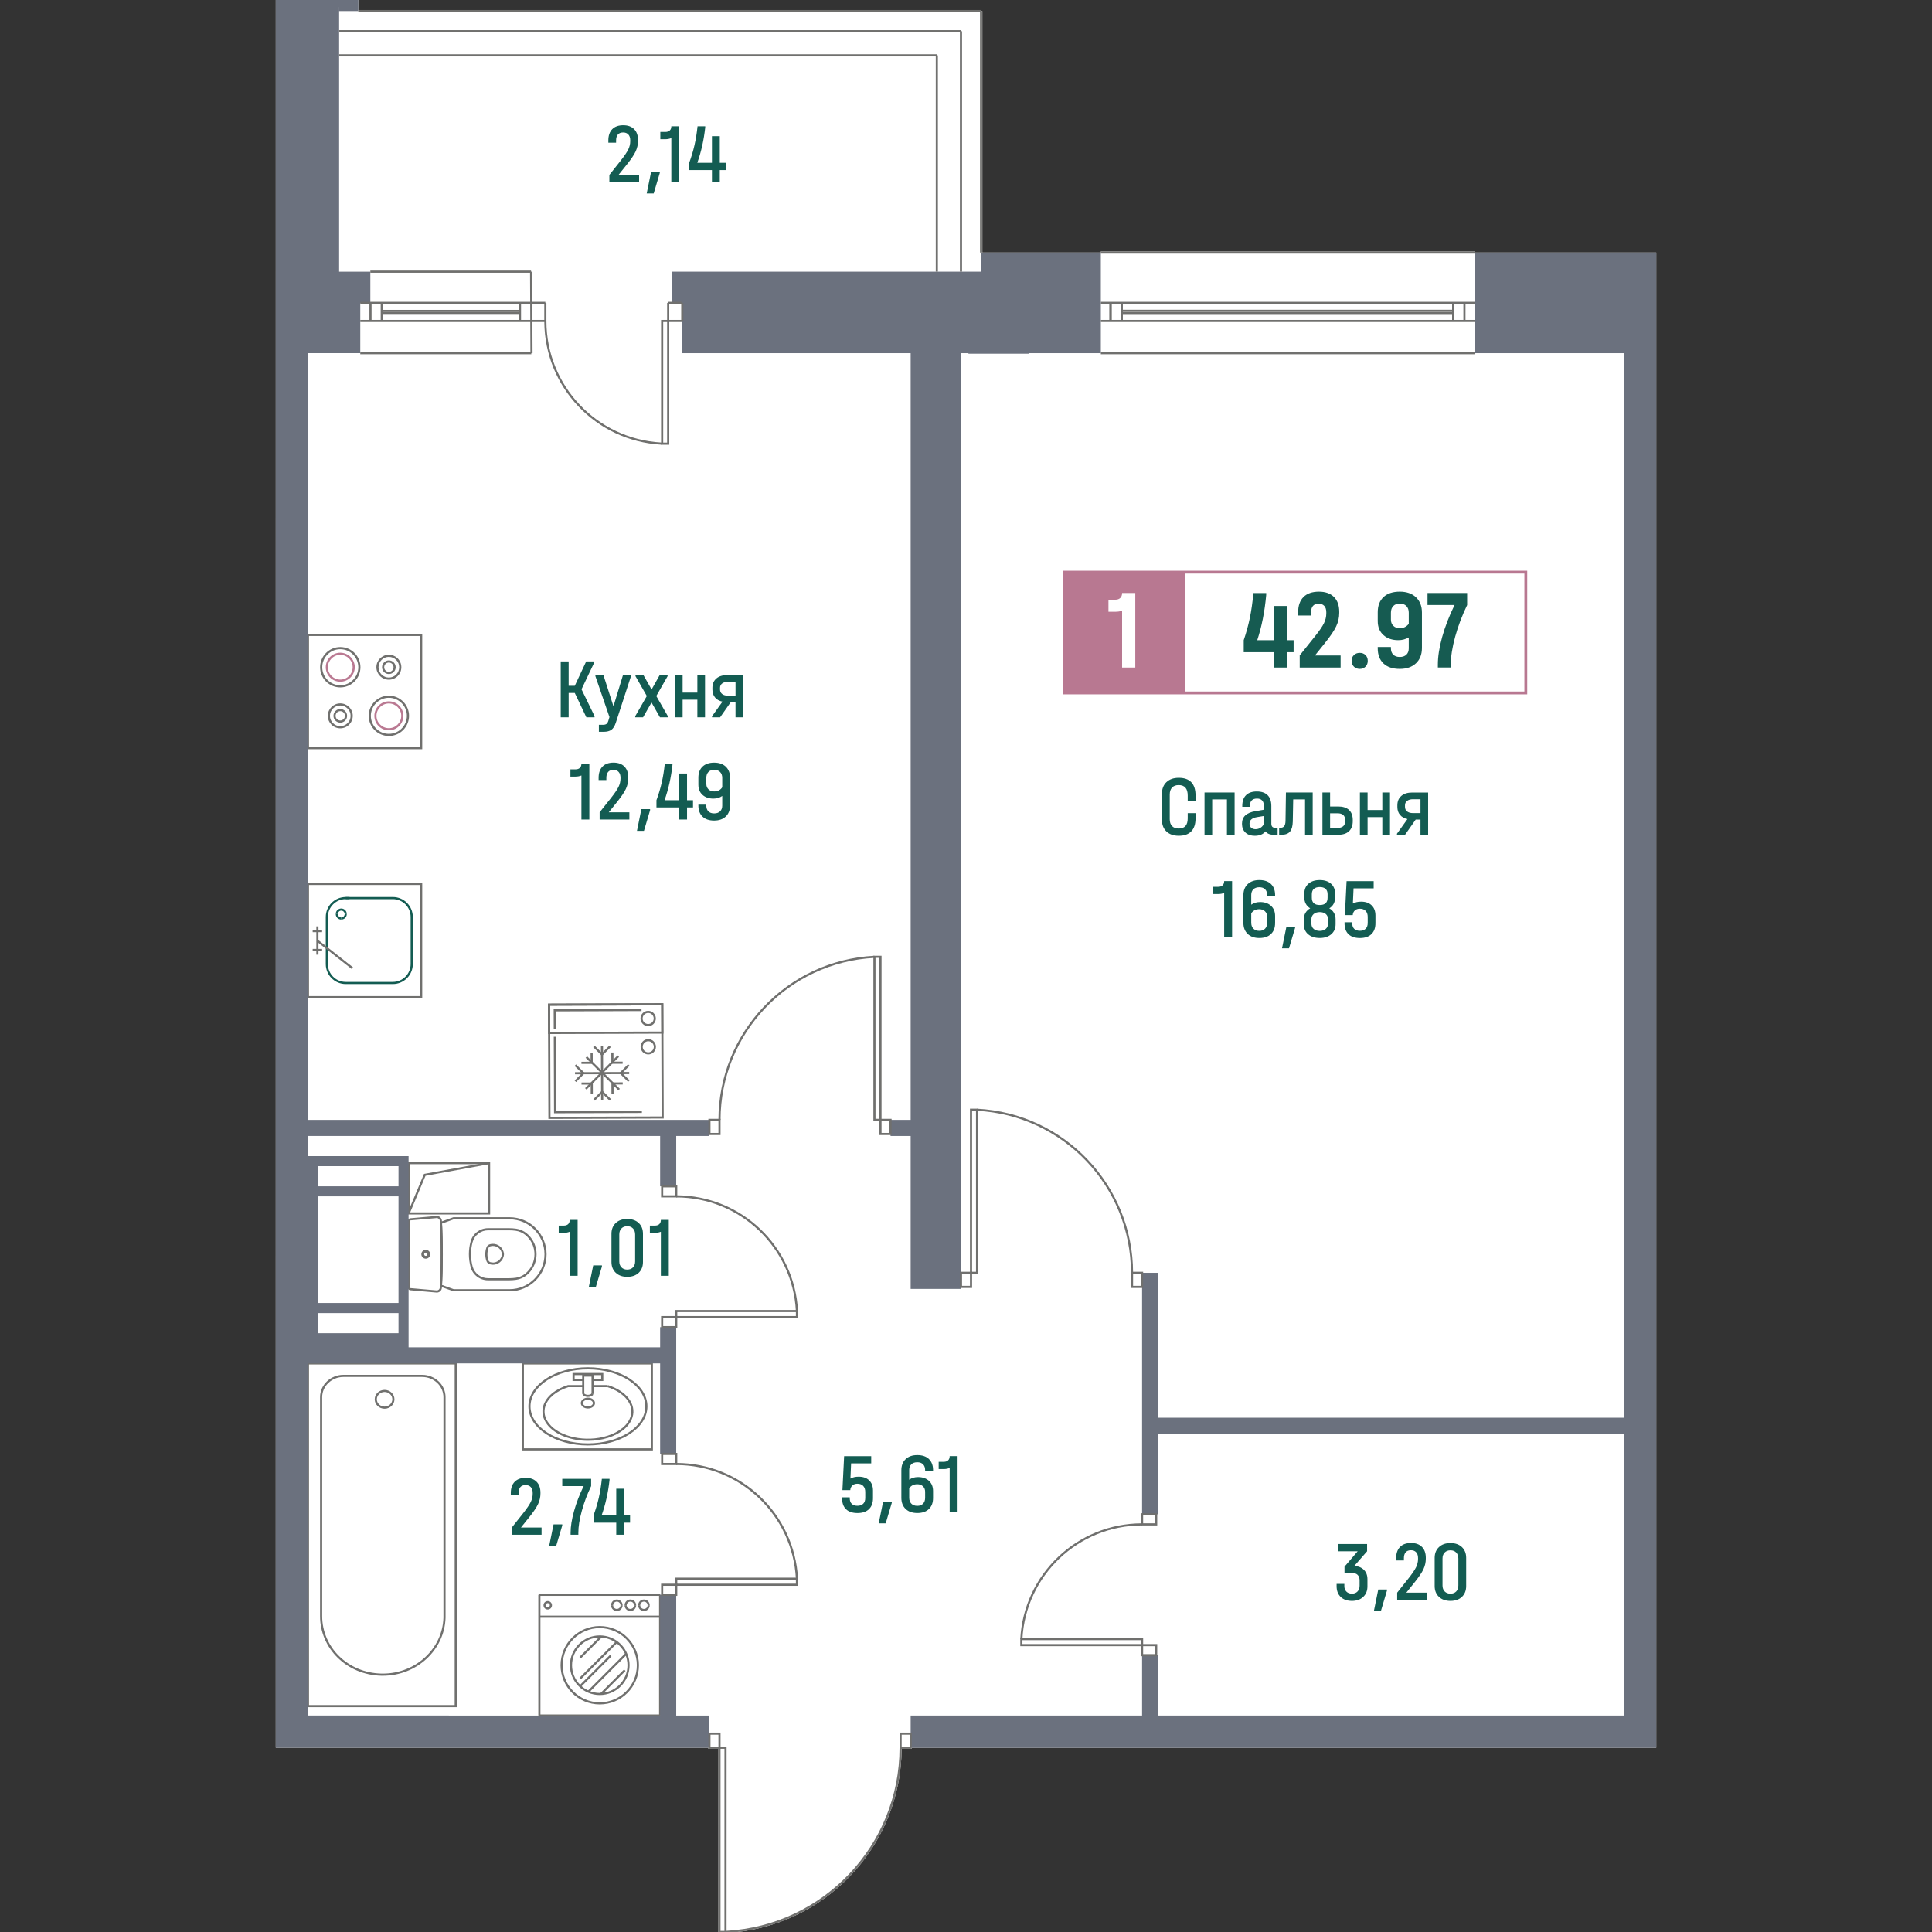 <?xml version="1.0" encoding="utf-8"?>
<!-- Generator: Adobe Illustrator 27.0.0, SVG Export Plug-In . SVG Version: 6.00 Build 0)  -->
<svg version="1.1" id="_x5F_Плашки" xmlns="http://www.w3.org/2000/svg" xmlns:xlink="http://www.w3.org/1999/xlink" x="0px"
	 y="0px" width="1000px" height="1000px" viewBox="0 0 1000 1000" style="enable-background:new 0 0 1000 1000;"
	 xml:space="preserve">
<rect x="0" y="0" width="1000" height="1000" fill="#333333" stroke="none"/>
<style type="text/css">
	.st0{fill:#FFFFFF;}
	.st1{fill:#70706E;}
	.st2{fill:#BA7992;}
	.st3{fill:#135C52;}
	.st4{fill:#6B717E;}
	.st5{fill:#B87891;}
	.st6{fill:#165B51;}
</style>
<g>
	<path class="st0" d="M857.26,130.73v773.89H471.91v0.56h-5.22c-0.33,50.71-39.99,92.44-90.62,95.33v0.04h-4.22l0.01-95.37h-5.21
		v-0.56H142.74l0.01-764V0h32.78v0.01h9.91v5.18h322.37v0.55h0.66v124.99h61.32v-0.55h193.73v0.55H857.26z"/>
	<g id="LWPOLYLINE_00000133490186231597543890000007050152958479794584_">
		<path class="st1" d="M253.7,628.61h-42.76v-27.14h42.76V628.61z M212.03,627.51h40.56v-24.94h-40.56V627.51z"/>
	</g>
	<g id="LWPOLYLINE_00000149361214574797162120000004146437512951412101_">
		<polygon class="st1" points="211.99,628.27 210.97,627.84 219.46,607.61 219.76,607.56 253.05,601.48 253.24,602.56 
			220.25,608.59 		"/>
	</g>
	<g id="SPLINE_00000165920846130579683440000004507313629324661948_">
		<path class="st1" d="M255.16,654.62c-0.56,0-1.13-0.08-1.68-0.25c-0.8-0.25-1.45-0.87-1.72-1.67c-0.77-2.26-0.77-4.74,0-7
			c0.27-0.8,0.91-1.42,1.72-1.66c0.43-0.13,0.88-0.21,1.33-0.24c3.15-0.18,5.87,2.22,6.06,5.37c-0.03,0.51-0.11,0.96-0.24,1.4
			c-0.45,1.46-1.44,2.66-2.79,3.38C257,654.39,256.08,654.62,255.16,654.62z M255.15,644.89c-0.09,0-0.19,0-0.28,0.01
			c-0.36,0.02-0.72,0.09-1.07,0.19v0c-0.47,0.14-0.84,0.5-0.99,0.96c-0.69,2.03-0.69,4.26,0,6.29c0.16,0.46,0.53,0.82,1,0.96
			c1.18,0.36,2.43,0.24,3.52-0.34c1.09-0.58,1.89-1.55,2.25-2.73c0.11-0.35,0.17-0.71,0.19-1.07
			C259.62,646.78,257.58,644.89,255.15,644.89z"/>
	</g>
	<g id="SPLINE_00000155849399133623805680000012351899855389891490_">
		<path class="st1" d="M263.55,662.69h-10.96c-4.23,0-7.94-2.85-9.03-6.94c-1.15-4.29-1.15-8.82,0-13.1
			c1.09-4.08,4.8-6.94,9.03-6.94h10.96c1.21,0,2.44,0.09,3.63,0.26c1.99,0.29,3.87,1.11,5.42,2.39c0.72,0.59,1.38,1.25,1.97,1.97
			c4.89,5.98,4,14.82-1.97,19.71c-1.56,1.27-3.43,2.1-5.42,2.39l0,0C265.99,662.6,264.76,662.69,263.55,662.69z M252.59,636.82
			c-3.73,0-7,2.52-7.97,6.12c-1.1,4.1-1.1,8.43,0,12.53c0.96,3.6,4.24,6.12,7.97,6.12h10.96c1.16,0,2.33-0.08,3.48-0.25l0,0
			c1.79-0.26,3.48-1,4.88-2.15c5.5-4.5,6.32-12.65,1.82-18.15c-0.54-0.66-1.15-1.27-1.82-1.82c-1.4-1.15-3.09-1.89-4.88-2.15
			c-1.15-0.17-2.32-0.25-3.48-0.25H252.59z"/>
	</g>
	<g id="SPLINE_00000010302132673305248310000003208804268796153733_">
		<path class="st1" d="M263.74,668.38l-29.16-0.03c-2.18-0.76-4.38-1.56-6.54-2.37l-0.38-0.14l0.41-11.77l0.03-8.81l-0.13-5.44
			l-0.3-7.24l0.38-0.15c2.17-0.82,4.37-1.61,6.54-2.37l0.18-0.03h28.97c10.57,0,19.18,8.6,19.18,19.18
			C282.92,659.78,274.31,668.38,263.74,668.38z M234.86,667.28h28.88c9.97,0,18.08-8.11,18.08-18.08c0-9.97-8.11-18.07-18.08-18.07
			h-28.88c-2.01,0.7-4.04,1.44-6.05,2.19l0.12,2.66l0.27,9.27l-0.11,12.53l-0.11,3.25l-0.18,4.06
			C230.81,665.83,232.85,666.57,234.86,667.28z"/>
	</g>
	<g id="SPLINE_00000094601931634332236250000007565993264870070436_">
		<path class="st1" d="M220.38,651.15c-1.07,0-1.95-0.87-1.95-1.95s0.87-1.95,1.95-1.95s1.95,0.87,1.95,1.95
			S221.46,651.15,220.38,651.15z M220.38,648.35c-0.47,0-0.85,0.38-0.85,0.85s0.38,0.85,0.85,0.85c0.47,0,0.85-0.38,0.85-0.85
			S220.85,648.35,220.38,648.35z"/>
	</g>
	<g id="SPLINE_00000125585448572239387620000013194118142343040389_">
		<path class="st1" d="M220.38,651.49c-1.26,0-2.29-1.03-2.29-2.29s1.03-2.29,2.29-2.29c1.26,0,2.29,1.03,2.29,2.29
			S221.65,651.49,220.38,651.49z M220.38,648.01c-0.66,0-1.19,0.53-1.19,1.19s0.54,1.19,1.19,1.19s1.19-0.53,1.19-1.19
			S221.04,648.01,220.38,648.01z"/>
	</g>
	<g id="SPLINE_00000077324804862339219080000013974088334674242689_">
		<path class="st1" d="M226.11,669.03c-0.08,0-0.15,0-0.23-0.01l-13.5-1.18c-0.83-0.07-1.45-0.75-1.45-1.58v-34.11
			c0-0.83,0.62-1.51,1.45-1.58l13.59-1.19c1.45-0.06,2.68,1.03,2.76,2.47c0.64,11.51,0.64,23.19,0,34.7
			c-0.07,0.78-0.4,1.41-0.93,1.86C227.32,668.81,226.73,669.03,226.11,669.03z M225.93,629.93l0.05,0.55l-13.5,1.18
			c-0.25,0.02-0.44,0.23-0.44,0.48v34.11c0,0.25,0.19,0.46,0.44,0.48l13.5,1.18c0.41,0.04,0.8-0.09,1.11-0.35
			c0.31-0.26,0.5-0.63,0.54-1.03c0.64-11.52,0.64-23.16,0-34.63c-0.05-0.84-0.77-1.47-1.6-1.43L225.93,629.93z"/>
	</g>
	<g id="POLYLINE_00000033352256680631594720000014380691728160550297_">
		<path class="st1" d="M337.94,750.74h-67.86v-45.61h67.86V750.74z M271.18,749.64h65.66v-43.4h-65.66V749.64z"/>
	</g>
	<g id="SPLINE_00000155116336070594983080000009700355601549463719_">
		<path class="st1" d="M304.3,723.06c-1.11,0-2.19-0.42-2.84-1.17l0.84-0.72c0.67,0.78,2.16,1.02,3.27,0.52
			c0.3-0.13,0.55-0.31,0.73-0.52l0.84,0.72c-0.28,0.33-0.67,0.62-1.12,0.82C305.48,722.95,304.88,723.06,304.3,723.06z"/>
	</g>
	<g id="SPLINE_00000013176040295440020730000000900817755376192157_">
		<path class="st1" d="M304.3,729.05c-2.03,0-3.68-1.26-3.68-2.81s1.65-2.81,3.68-2.81c2.03,0,3.68,1.26,3.68,2.81
			S306.32,729.05,304.3,729.05z M304.3,724.53c-1.4,0-2.58,0.78-2.58,1.71s1.18,1.71,2.58,1.71c1.4,0,2.58-0.78,2.58-1.71
			S305.69,724.53,304.3,724.53z"/>
	</g>
	<g id="SPLINE_00000098195561687897045050000001248772645925232563_">
		<path class="st1" d="M304.3,748.18c-16.99,0-30.81-9.08-30.81-20.25c0-11.16,13.82-20.25,30.81-20.25s30.81,9.08,30.81,20.25
			C335.11,739.1,321.29,748.18,304.3,748.18z M304.3,708.79c-16.38,0-29.71,8.59-29.71,19.15c0,10.56,13.33,19.14,29.71,19.14
			s29.71-8.59,29.71-19.14C334.01,717.38,320.68,708.79,304.3,708.79z"/>
	</g>
	<g id="SPLINE_00000148643897432707106160000009061595510203917456_">
		<path class="st1" d="M304.37,745.77c-8.64,0-16.98-3.06-21.09-8.33c-2.36-3.03-3.1-6.53-2.07-9.86
			c1.45-4.67,6.07-8.56,12.68-10.65l0.17-0.03h7.82v1.1h-7.74c-6.22,1.99-10.55,5.6-11.88,9.9c-0.93,3.02-0.28,6.08,1.88,8.85
			c5.52,7.07,19.08,9.94,30.24,6.41c6.26-1.99,10.62-5.6,11.96-9.93c0.93-3.02,0.28-6.08-1.88-8.85c-2.15-2.75-5.73-5.03-10.08-6.41
			l0.33-1.05c4.56,1.45,8.33,3.85,10.62,6.78c2.36,3.03,3.1,6.53,2.07,9.86c-1.45,4.67-6.07,8.56-12.68,10.65
			C311.39,745.27,307.85,745.77,304.37,745.77z"/>
	</g>
	<g id="POLYLINE_00000083084556157939645670000012058780541798991780_">
		<rect x="306.72" y="716.9" class="st1" width="7.82" height="1.1"/>
	</g>
	<g id="LWPOLYLINE_00000015346255464764812720000006310453205506547083_">
		<polygon class="st1" points="312.27,714.81 306.72,714.81 306.72,713.7 311.17,713.7 311.17,711.76 297.43,711.76 297.43,713.7 
			301.88,713.7 301.88,714.81 296.33,714.81 296.33,710.65 312.27,710.65 		"/>
	</g>
	<g id="LWPOLYLINE_00000163785507144040680610000001426654542920585141_">
		<polygon class="st1" points="307.27,721.53 306.17,721.53 306.17,712.55 302.43,712.55 302.43,721.53 301.33,721.53 
			301.33,711.44 307.27,711.44 		"/>
	</g>
	<g id="POLYLINE_00000098906429786310257090000009061780475984614561_">
		<path class="st1" d="M218.55,387.78h-59.7v-59.7h59.7V387.78z M159.95,386.68h57.5v-57.5h-57.5V386.68z"/>
	</g>
	<g id="SPLINE_00000107562290208435696140000000298607604203471279_">
		<path class="st1" d="M176.13,355.79c-5.75,0-10.44-4.68-10.44-10.44c0-5.75,4.68-10.44,10.44-10.44s10.44,4.68,10.44,10.44
			C186.56,351.11,181.88,355.79,176.13,355.79z M176.13,336.02c-5.15,0-9.33,4.19-9.33,9.33c0,5.15,4.19,9.33,9.33,9.33
			s9.33-4.19,9.33-9.33C185.46,340.21,181.27,336.02,176.13,336.02z"/>
	</g>
	<g id="SPLINE_00000129189643441384590950000015192108194968631743_">
		<path class="st2" d="M176.13,352.86c-4.14,0-7.51-3.37-7.51-7.51c0-4.14,3.37-7.51,7.51-7.51s7.51,3.37,7.51,7.51
			C183.63,349.49,180.27,352.86,176.13,352.86z M176.13,338.95c-3.53,0-6.41,2.87-6.41,6.4c0,3.53,2.87,6.4,6.41,6.4
			s6.41-2.87,6.41-6.4C182.53,341.82,179.66,338.95,176.13,338.95z"/>
	</g>
	<g id="SPLINE_00000129164752117939418370000003337997938373875391_">
		<path class="st1" d="M201.28,380.95c-5.75,0-10.44-4.68-10.44-10.44c0-5.75,4.68-10.44,10.44-10.44s10.44,4.68,10.44,10.44
			C211.72,376.26,207.04,380.95,201.28,380.95z M201.28,361.17c-5.15,0-9.33,4.19-9.33,9.33c0,5.15,4.19,9.33,9.33,9.33
			s9.33-4.19,9.33-9.33C210.62,365.36,206.43,361.17,201.28,361.17z"/>
	</g>
	<g id="SPLINE_00000037672404093028567070000004527694056364342147_">
		<path class="st2" d="M201.28,378.02c-4.14,0-7.51-3.37-7.51-7.51s3.37-7.51,7.51-7.51s7.51,3.37,7.51,7.51
			S205.42,378.02,201.28,378.02z M201.28,364.1c-3.53,0-6.41,2.87-6.41,6.4s2.87,6.4,6.41,6.4s6.41-2.87,6.41-6.4
			S204.81,364.1,201.28,364.1z"/>
	</g>
	<g id="SPLINE_00000103262166235894501710000010476044927606743969_">
		<path class="st1" d="M201.28,351.81c-3.56,0-6.46-2.9-6.46-6.46s2.9-6.46,6.46-6.46s6.46,2.9,6.46,6.46
			S204.84,351.81,201.28,351.81z M201.28,340c-2.95,0-5.35,2.4-5.35,5.35s2.4,5.35,5.35,5.35s5.35-2.4,5.35-5.35
			S204.23,340,201.28,340z"/>
	</g>
	<g id="SPLINE_00000181087630483504451560000016443340987854224012_">
		<path class="st1" d="M201.28,348.88c-1.94,0-3.53-1.58-3.53-3.53s1.58-3.53,3.53-3.53s3.53,1.58,3.53,3.53
			S203.23,348.88,201.28,348.88z M201.28,342.93c-1.34,0-2.42,1.09-2.42,2.42s1.09,2.42,2.42,2.42s2.42-1.09,2.42-2.42
			S202.62,342.93,201.28,342.93z"/>
	</g>
	<g id="SPLINE_00000074421334643998754740000009281676279227804342_">
		<path class="st1" d="M176.13,376.97c-3.56,0-6.46-2.9-6.46-6.46s2.9-6.46,6.46-6.46s6.46,2.9,6.46,6.46
			S179.69,376.97,176.13,376.97z M176.13,365.16c-2.95,0-5.35,2.4-5.35,5.35s2.4,5.35,5.35,5.35s5.35-2.4,5.35-5.35
			S179.08,365.16,176.13,365.16z"/>
	</g>
	<g id="SPLINE_00000059296466488639965610000009653439013236620969_">
		<path class="st1" d="M176.13,374.04c-1.94,0-3.53-1.58-3.53-3.53s1.58-3.53,3.53-3.53s3.53,1.58,3.53,3.53
			S178.07,374.04,176.13,374.04z M176.13,368.08c-1.34,0-2.42,1.09-2.42,2.42s1.09,2.42,2.42,2.42c1.34,0,2.42-1.09,2.42-2.42
			S177.46,368.08,176.13,368.08z"/>
	</g>
	<g id="SPLINE_00000128487427626333126870000011018550486339234952_">
		<path class="st3" d="M176.64,475.96v-1.1c0.97,0,1.76-0.79,1.76-1.76h1.1C179.5,474.67,178.22,475.96,176.64,475.96z"/>
	</g>
	<g id="SPLINE_00000182495463582726321430000002194087661016667568_">
		<path class="st3" d="M179.5,473.1h-1.1c0-0.97-0.79-1.76-1.76-1.76c-0.97,0-1.76,0.79-1.76,1.76h-1.1c0-1.58,1.28-2.86,2.86-2.86
			S179.5,471.52,179.5,473.1z"/>
	</g>
	<g id="SPLINE_00000003092885628866698990000010910845238630425485_">
		<path class="st3" d="M176.64,475.96c-1.58,0-2.86-1.28-2.86-2.86h1.1c0,0.97,0.79,1.76,1.76,1.76V475.96z"/>
	</g>
	<g id="POLYLINE_00000175294881156232274130000010515076783371934388_">
		<rect x="178.93" y="464.29" class="st3" width="1.97" height="1.1"/>
	</g>
	<g id="SPLINE_00000110463802792826701340000015799621163981028533_">
		<path class="st3" d="M203.35,509.34h-24.41c-5.69,0-10.32-4.63-10.32-10.32v-24.41c0-5.69,4.63-10.32,10.32-10.32h24.41
			c5.69,0,10.32,4.63,10.32,10.32v24.41C213.67,504.71,209.04,509.34,203.35,509.34z M178.93,465.4c-5.08,0-9.21,4.13-9.21,9.21
			v24.41c0,5.08,4.13,9.21,9.21,9.21h24.41c5.08,0,9.21-4.13,9.21-9.21v-24.41c0-5.08-4.13-9.21-9.21-9.21H178.93z"/>
	</g>
	<g id="POLYLINE_00000073707521936066419750000006011414706200028300_">
		<rect x="163.74" y="479.49" class="st1" width="1.1" height="14.65"/>
	</g>
	<g id="POLYLINE_00000008829514316623843180000015491489869295551401_">
		<rect x="161.84" y="491.15" class="st1" width="4.88" height="1.1"/>
	</g>
	<g id="POLYLINE_00000091717794825741080860000009446360508807782273_">
		<rect x="161.84" y="481.38" class="st1" width="4.88" height="1.1"/>
	</g>
	<g id="POLYLINE_00000074421093181893338280000005023319432074841752_">
		
			<rect x="172.83" y="482.4" transform="matrix(0.618 -0.786 0.786 0.618 -322.108 324.984)" class="st1" width="1.1" height="23.15"/>
	</g>
	<g id="LWPOLYLINE_00000168832884005700589600000008388144653346587069_">
		<path class="st1" d="M158.85,516.67v-59.7h59.7v59.7L158.85,516.67z M159.95,458.07v57.49l57.49,0v-57.49H159.95z"/>
	</g>
	<g id="POLYLINE_00000052806891947866705600000000693723378038018709_">
		<path class="st1" d="M283.84,579.16l-0.21-59.7l59.7-0.21l0.21,59.7L283.84,579.16z M284.74,520.56l0.2,57.5l57.5-0.2l-0.2-57.5
			L284.74,520.56z"/>
	</g>
	<g id="POLYLINE_00000011016374529699860090000003258889706935410068_">
		<path class="st1" d="M283.69,535.21l-0.06-15.75l59.7-0.21l0.06,15.75L283.69,535.21z M284.74,520.56l0.05,13.55l57.5-0.2
			l-0.05-13.55L284.74,520.56z"/>
	</g>
	<g id="SPLINE_00000167374175406492515750000014692357121915057030_">
		<path class="st1" d="M335.49,531.12c-1.05,0-2.05-0.41-2.8-1.15c-0.75-0.75-1.17-1.74-1.17-2.8c-0.01-2.19,1.77-3.98,3.96-3.98
			c0,0,0.01,0,0.01,0c2.18,0,3.96,1.77,3.97,3.96c0,1.06-0.41,2.06-1.15,2.81s-1.74,1.17-2.8,1.17
			C335.5,531.12,335.49,531.12,335.49,531.12z M335.49,524.29c0,0-0.01,0-0.01,0c-1.58,0.01-2.86,1.3-2.86,2.88
			c0,0.77,0.3,1.48,0.85,2.02c0.54,0.54,1.26,0.83,2.02,0.83c0,0,0.01,0,0.01,0c0.77,0,1.48-0.3,2.02-0.85s0.83-1.26,0.83-2.03
			C338.35,525.57,337.06,524.29,335.49,524.29z"/>
	</g>
	<g id="POLYLINE_00000013912279126589555600000002931130464087706753_">
		<polygon class="st1" points="286.61,532.7 286.57,522.38 332.05,522.22 332.05,523.32 287.68,523.48 287.71,532.69 		"/>
	</g>
	<g id="POLYLINE_00000011008931528086122340000000539375433170156422_">
		<polygon class="st1" points="286.76,576.22 286.62,536.6 287.73,536.6 287.86,575.12 332.24,574.96 332.24,576.06 		"/>
	</g>
	<g id="SPLINE_00000134249412614180714670000018298036306557461638_">
		<path class="st1" d="M335.54,545.77c-2.18,0-3.96-1.77-3.97-3.96c-0.01-2.19,1.77-3.98,3.96-3.98c0,0,0.01,0,0.01,0
			c2.18,0,3.96,1.77,3.97,3.96c0.01,2.19-1.77,3.98-3.96,3.98C335.55,545.77,335.54,545.77,335.54,545.77z M335.54,538.94
			C335.54,538.94,335.53,538.94,335.54,538.94c-1.59,0.01-2.87,1.3-2.87,2.88c0.01,1.58,1.29,2.86,2.87,2.86c0,0,0.01,0,0.01,0
			c1.58-0.01,2.86-1.3,2.86-2.88C338.4,540.22,337.11,538.94,335.54,538.94z"/>
	</g>
	<g id="POLYLINE_00000119801112780307671410000003554919803938716055_">
		
			<rect x="311.08" y="541.43" transform="matrix(1 -3.517977e-03 3.517977e-03 1 -1.952 1.1)" class="st1" width="1.1" height="28.04"/>
	</g>
	<g id="POLYLINE_00000001656758761066206940000013783813734263241895_">
		
			<rect x="297.62" y="554.9" transform="matrix(1 -3.542936e-03 3.542936e-03 1 -1.966 1.108)" class="st1" width="28.04" height="1.1"/>
	</g>
	<g id="POLYLINE_00000068662909974621574120000017788803905089714074_">
		
			<rect x="311.08" y="543.51" transform="matrix(0.705 -0.71 0.71 0.705 -302.09 385.209)" class="st1" width="1.1" height="23.87"/>
	</g>
	<g id="POLYLINE_00000053518075652048391850000017671178181652275892_">
		
			<rect x="299.69" y="554.9" transform="matrix(0.704 -0.71 0.71 0.704 -302.129 385.351)" class="st1" width="23.88" height="1.1"/>
	</g>
	<g id="POLYLINE_00000070099305173606534930000016845733422791930796_">
		<polygon class="st1" points="311.6,546.56 307.03,542.01 307.8,541.23 311.6,545 315.36,541.21 316.15,541.98 		"/>
	</g>
	<g id="POLYLINE_00000017486421000006391340000001674614129687962808_">
		<polygon class="st1" points="307.9,569.69 307.12,568.91 311.66,564.34 316.24,568.88 315.46,569.66 311.67,565.9 		"/>
	</g>
	<g id="POLYLINE_00000022536972583810231980000014794417960002585016_">
		<polygon class="st1" points="298.2,560.05 297.42,559.28 301.19,555.48 297.39,551.72 298.17,550.93 302.74,555.48 		"/>
	</g>
	<g id="POLYLINE_00000022547929548830468440000015414937861316431509_">
		<polygon class="st1" points="325.1,559.96 320.52,555.42 325.07,550.84 325.85,551.62 322.08,555.41 325.88,559.18 		"/>
	</g>
	<g id="POLYLINE_00000053547365776159434550000000907573014344498862_">
		<polygon class="st1" points="316.43,550.62 316.41,544.77 317.51,544.76 317.53,549.51 322.28,549.49 322.28,550.6 		"/>
	</g>
	<g id="POLYLINE_00000054984676548156034850000016981248487184145810_">
		<polygon class="st1" points="300.95,550.67 300.95,549.57 305.7,549.55 305.68,544.8 306.78,544.8 306.8,550.65 		"/>
	</g>
	<g id="POLYLINE_00000138562606035008807860000015488596485945907874_">
		<polygon class="st1" points="316.49,566.09 316.46,560.24 322.31,560.22 322.32,561.33 317.57,561.34 317.59,566.09 		"/>
	</g>
	<g id="POLYLINE_00000065777907711484913090000005611284495254583732_">
		<polygon class="st1" points="305.75,566.13 305.74,561.38 300.99,561.4 300.99,560.3 306.84,560.28 306.86,566.13 		"/>
	</g>
	<g id="SPLINE_00000147930732230855609200000013539807719824370083_">
		<path class="st1" d="M198.16,867.36c-0.31,0-0.62,0-0.94-0.01c-17.7-0.48-31.56-14.05-31.56-30.88V723.18
			c0-6.39,5.46-11.58,12.16-11.58h40.64c6.71,0,12.16,5.2,12.16,11.58v114.15C230.12,854.08,215.65,867.36,198.16,867.36z
			 M177.82,712.7c-6.1,0-11.06,4.7-11.06,10.48v113.28c0,16.24,13.39,29.32,30.49,29.78c0.3,0.01,0.61,0.01,0.91,0.01
			c16.9,0,30.88-12.81,31.36-28.95V723.18c0-5.78-4.96-10.48-11.06-10.48H177.82z"/>
	</g>
	<g id="SPLINE_00000022535862218888974500000017171843586645284500_">
		<path class="st1" d="M199.06,729.16c-2.82,0-5.11-2.19-5.11-4.88s2.29-4.88,5.11-4.88s5.11,2.19,5.11,4.88
			S201.88,729.16,199.06,729.16z M199.06,720.49c-2.21,0-4.01,1.7-4.01,3.78s1.8,3.78,4.01,3.78s4.01-1.7,4.01-3.78
			S201.27,720.49,199.06,720.49z"/>
	</g>
	<g id="LWPOLYLINE_00000139264386239029057690000014592351797366948792_">
		<path class="st1" d="M236.44,883.63h-77.59V705.13h77.59V883.63z M159.95,882.52h75.39V706.23h-75.39V882.52z"/>
	</g>
	<g id="LINE_00000091736159177897734150000003473346262153284529_">
		<rect x="278.63" y="825.46" class="st1" width="1.1" height="62.5"/>
	</g>
	<g id="LINE_00000036229093892337543440000012369655797341562508_">
		<rect x="279.19" y="824.91" class="st1" width="62.49" height="1.1"/>
	</g>
	<g id="LINE_00000069375131388191778370000000127273685145492361_">
		<rect x="341.13" y="825.46" class="st1" width="1.1" height="62.5"/>
	</g>
	<g id="LINE_00000003099895495014017260000008336988052321506189_">
		<rect x="279.19" y="887.41" class="st1" width="62.49" height="1.1"/>
	</g>
	<g id="LINE_00000108270201679633144140000001546672030598768769_">
		
			<rect x="300.65" y="865.35" transform="matrix(0.707 -0.707 0.707 0.707 -520.195 475.949)" class="st1" width="27.55" height="1.1"/>
	</g>
	<g id="LINE_00000083800979413714671630000015986299225992950161_">
		
			<rect x="298.12" y="852.01" transform="matrix(0.707 -0.707 0.707 0.707 -513.254 466.011)" class="st1" width="15.56" height="1.1"/>
	</g>
	<g id="LINE_00000135690889348926711190000004564080524087794564_">
		
			<rect x="297.09" y="864.41" transform="matrix(0.707 -0.707 0.707 0.707 -521.324 471.34)" class="st1" width="22.41" height="1.1"/>
	</g>
	<g id="LINE_00000177457187361645657580000002777836875022176387_">
		
			<rect x="308.75" y="870.11" transform="matrix(0.707 -0.707 0.707 0.707 -522.685 479.448)" class="st1" width="17.3" height="1.1"/>
	</g>
	<g id="LINE_00000109019714717812404160000015533241744953262782_">
		
			<rect x="296.5" y="858.87" transform="matrix(0.707 -0.707 0.707 0.707 -516.942 470.825)" class="st1" width="26.73" height="1.1"/>
	</g>
	<g id="ELLIPSE_00000036970681303604435620000011206886397521502897_">
		<path class="st1" d="M310.43,877.35c-8.51,0-15.44-6.93-15.44-15.44s6.93-15.44,15.44-15.44s15.44,6.93,15.44,15.44
			S318.95,877.35,310.43,877.35z M310.43,847.58c-7.91,0-14.34,6.43-14.34,14.34s6.43,14.34,14.34,14.34s14.34-6.43,14.34-14.34
			S318.34,847.58,310.43,847.58z"/>
	</g>
	<g id="ELLIPSE_00000168092555342123346120000000699020136877870516_">
		<path class="st1" d="M310.43,882.21c-11.19,0-20.29-9.1-20.29-20.29s9.1-20.29,20.29-20.29s20.29,9.1,20.29,20.29
			S321.62,882.21,310.43,882.21z M310.43,842.72c-10.58,0-19.19,8.61-19.19,19.19s8.61,19.19,19.19,19.19s19.19-8.61,19.19-19.19
			S321.01,842.72,310.43,842.72z"/>
	</g>
	<g id="ELLIPSE_00000083054562625711751460000007354656017453166468_">
		<path class="st1" d="M319.27,833.88c-1.65,0-3-1.35-3-3h1.1c0,1.05,0.85,1.9,1.9,1.9s1.9-0.85,1.9-1.9h1.1
			C322.27,832.54,320.92,833.88,319.27,833.88z"/>
	</g>
	<g id="ELLIPSE_00000096043031363468635050000014300753632216522889_">
		<path class="st1" d="M322.27,830.89h-1.1c0-1.05-0.85-1.9-1.9-1.9s-1.9,0.85-1.9,1.9h-1.1c0-1.65,1.34-3,3-3
			S322.27,829.23,322.27,830.89z"/>
	</g>
	<g id="ELLIPSE_00000021109030045155179980000005160622614192299428_">
		<path class="st1" d="M326.28,833.88c-1.65,0-3-1.35-3-3h1.1c0,1.05,0.85,1.9,1.9,1.9s1.9-0.85,1.9-1.9h1.1
			C329.28,832.54,327.93,833.88,326.28,833.88z"/>
	</g>
	<g id="ELLIPSE_00000047062546326033411960000008688025298733985200_">
		<path class="st1" d="M329.28,830.89h-1.1c0-1.05-0.85-1.9-1.9-1.9s-1.9,0.85-1.9,1.9h-1.1c0-1.65,1.34-3,3-3
			C327.93,827.89,329.28,829.23,329.28,830.89z"/>
	</g>
	<g id="ELLIPSE_00000067226734508610193100000017988906780738268805_">
		<path class="st1" d="M333.29,833.88c-1.65,0-3-1.35-3-3h1.1c0,1.05,0.85,1.9,1.9,1.9s1.9-0.85,1.9-1.9h1.1
			C336.29,832.54,334.94,833.88,333.29,833.88z"/>
	</g>
	<g id="ELLIPSE_00000036223480919244474920000014709676506859148428_">
		<path class="st1" d="M336.29,830.89h-1.1c0-1.05-0.85-1.9-1.9-1.9s-1.9,0.85-1.9,1.9h-1.1c0-1.65,1.34-3,3-3
			C334.94,827.89,336.29,829.23,336.29,830.89z"/>
	</g>
	<g id="LINE_00000055699548729134474890000003751312167813541776_">
		<rect x="279.19" y="836.25" class="st1" width="62.49" height="1.1"/>
	</g>
	<g id="ELLIPSE_00000052800943537702199210000001461476124936884107_">
		<path class="st1" d="M283.51,833.08c-1.21,0-2.19-0.98-2.19-2.19s0.98-2.19,2.19-2.19s2.19,0.98,2.19,2.19
			S284.72,833.08,283.51,833.08z M283.51,829.79c-0.6,0-1.09,0.49-1.09,1.09s0.49,1.09,1.09,1.09c0.6,0,1.09-0.49,1.09-1.09
			S284.12,829.79,283.51,829.79z"/>
	</g>
	<g>
		<polygon class="st4" points="857.26,130.73 857.26,904.62 471.36,904.62 471.36,887.96 591.14,887.96 591.14,856.71 
			599.47,856.71 599.47,887.96 840.6,887.96 840.6,742.14 599.47,742.14 599.47,783.8 591.14,783.8 591.14,658.81 599.47,658.81 
			599.47,733.81 840.6,733.81 840.6,182.81 763.52,182.81 763.52,130.73 		"/>
		<path class="st4" d="M350.01,614.02v-26.04h17.19v-8.33H159.4V182.81h27.08v-26.04h5.21v-16.14h-16.16V3.64h0.02v2.1h9.89V0.01
			h-9.91V0h-32.78v140.62l0.08,0.01h-0.09v763.99H367.2v-16.66h-17.19v-62.5h-8.33v62.5H159.4V705.68h182.28v46.87h8.33v-65.62
			h-8.33v10.42h-130.2V598.4H159.4v-10.42h182.28v26.04H350.01z M164.61,603.61h41.66v10.41h-41.66V603.61z M164.61,619.23h41.66
			v55.2h-41.66V619.23z M164.61,679.64h41.66v10.42h-41.66V679.64z"/>
		<polygon class="st4" points="569.79,130.73 569.79,182.81 532.66,182.81 532.66,183.08 501.26,183.08 501.26,182.81 497.4,182.81 
			497.4,667.14 471.36,667.14 471.36,587.98 460.94,587.98 460.94,579.65 471.36,579.65 471.36,182.81 353.14,182.81 353.14,156.77 
			347.93,156.77 347.93,140.63 507.81,140.63 507.81,130.73 		"/>
	</g>
	<g id="LINE_00000119808765085638923940000011939308169672649912_">
		<rect x="507.26" y="5.74" class="st1" width="1.1" height="124.99"/>
	</g>
	<g id="LINE_00000150789213608794917630000008996046117041695423_">
		<rect x="185.44" y="5.19" class="st1" width="322.37" height="1.1"/>
	</g>
	<g id="LINE_00000056408192675900632130000004020034506500959673_">
		<rect x="496.85" y="16.16" class="st1" width="1.1" height="124.47"/>
	</g>
	<g id="LINE_00000127039458233736347100000001385263577037063582_">
		<rect x="175.55" y="15.61" class="st1" width="321.85" height="1.1"/>
	</g>
	<g id="LINE_00000139983912132416611070000001099158996290684087_">
		<rect x="175.55" y="28.1" class="st1" width="309.35" height="1.11"/>
	</g>
	<g id="LINE_00000012448433617806322700000002154442844810882216_">
		<rect x="484.35" y="28.66" class="st1" width="1.1" height="111.97"/>
	</g>
	<g id="LINE_00000121258757633621427660000005820536074418929295_">
		<rect x="569.79" y="130.18" class="st1" width="193.73" height="1.1"/>
	</g>
	<g id="LINE_00000111882319027156873910000006277171012214371765_">
		<rect x="569.79" y="165.59" class="st1" width="193.73" height="1.1"/>
	</g>
	<g id="LINE_00000158720431085447424630000003812065840422231451_">
		<rect x="574.26" y="156.77" class="st1" width="1.1" height="9.37"/>
	</g>
	<g id="LINE_00000173126388791148273670000000683797196666220462_">
		<rect x="757.44" y="156.77" class="st1" width="1.1" height="9.37"/>
	</g>
	<g id="LINE_00000119815117573543397720000005115797597384350638_">
		<rect x="569.79" y="156.22" class="st1" width="193.73" height="1.1"/>
	</g>
	<g id="LINE_00000031174095151216799810000000018253481067146167_">
		<rect x="580.64" y="161.48" class="st1" width="171.51" height="1.1"/>
	</g>
	<g id="LINE_00000173124111101290303880000009181153494364153248_">
		<rect x="751.6" y="156.77" class="st1" width="1.1" height="9.37"/>
	</g>
	<g id="LINE_00000158715074463561962300000012045003031281728434_">
		<rect x="574.26" y="156.77" class="st1" width="1.1" height="9.37"/>
	</g>
	<g id="LINE_00000136370351789066356220000003604063243276072833_">
		<rect x="580.09" y="156.76" class="st1" width="1.1" height="9.37"/>
	</g>
	<g id="LINE_00000055677333373209160830000002604867031385176980_">
		<rect x="569.79" y="182.26" class="st1" width="193.73" height="1.1"/>
	</g>
	<g id="LINE_00000166670317079438731440000004777000506278242947_">
		<rect x="580.64" y="160.33" class="st1" width="171.51" height="1.1"/>
	</g>
	<g id="LINE_00000059270351216474917900000004712198542685911173_">
		<rect x="186.48" y="165.59" class="st1" width="88.54" height="1.1"/>
	</g>
	<g id="LINE_00000062882612529404257400000007604085691505291694_">
		<rect x="197.6" y="161.43" class="st1" width="71.55" height="1.1"/>
	</g>
	<g id="LINE_00000044178743683965461180000018378400203030785960_">
		<rect x="191.22" y="156.77" class="st1" width="1.1" height="9.37"/>
	</g>
	<g id="LINE_00000013170761764913877770000001744373302010006412_">
		<rect x="268.59" y="156.77" class="st1" width="1.1" height="9.37"/>
	</g>
	<g id="LINE_00000167358642146274259960000008727650036043417479_">
		<rect x="191.69" y="140.07" class="st1" width="83.17" height="1.11"/>
	</g>
	<g id="LINE_00000112608766438215080970000012400158973743455643_">
		<rect x="186.48" y="182.26" class="st1" width="88.53" height="1.1"/>
	</g>
	<g id="LINE_00000011009518911014532300000000091210628980527539_">
		<rect x="197.05" y="156.76" class="st1" width="1.1" height="9.37"/>
	</g>
	<g id="LINE_00000012447998489053539510000004427602852433679266_">
		<polygon class="st1" points="275.65,182.81 274.55,182.81 274.55,182.26 274.47,166.7 274.47,165.59 274.43,157.32 274.42,156.22 
			274.35,141.18 274.35,140.63 274.86,140.63 275.45,140.62 275.52,156.22 275.53,157.32 275.57,165.59 275.57,166.7 		"/>
	</g>
	<g id="LINE_00000047059428267514059660000017068070127521414800_">
		<rect x="197.6" y="160.39" class="st1" width="71.55" height="1.1"/>
	</g>
	<g id="LINE_00000108276984650409195220000015754631919103668377_">
		<rect x="186.48" y="156.22" class="st1" width="88.49" height="1.1"/>
	</g>
	<g id="MTEXT_00000178177605480031699260000014762729912936755885_">
		<g>
			<path class="st3" d="M280.31,790.63v3.75h-15.39v-3.75l5.95-7.5c1.85-2.35,3.12-4.23,3.81-5.62c0.69-1.4,1.04-2.84,1.04-4.34
				v-0.44c0-1.29-0.32-2.29-0.97-3s-1.54-1.06-2.69-1.06c-1.21,0-2.12,0.35-2.73,1.06s-0.93,1.72-0.93,3.04v1.19h-4.01v-1.19
				c0-2.5,0.67-4.43,2.01-5.8c1.34-1.37,3.24-2.05,5.71-2.05c2.41,0,4.28,0.68,5.62,2.03c1.34,1.35,2.01,3.23,2.01,5.64v0.44
				c0,1.88-0.41,3.7-1.23,5.47c-0.82,1.76-2.34,4.01-4.54,6.75l-4.32,5.38H280.31z"/>
			<path class="st3" d="M291.02,789v0.57l-3.17,10.67h-3.62l2.29-11.24H291.02z"/>
			<path class="st3" d="M305.97,765.45v3.75c-2.03,4.2-3.64,8.48-4.83,12.83c-1.19,4.35-1.79,8.11-1.79,11.29v1.06h-4.01v-1.06
				c0-3.2,0.59-6.94,1.79-11.22c1.19-4.28,2.84-8.58,4.96-12.9h-11.07v-3.75H305.97z"/>
			<path class="st3" d="M326.12,788.12h-3.09v6.26h-4.06v-6.26h-11.77v-3.75c1.12-3.03,2.02-6.03,2.71-9.02
				c0.69-2.98,1.23-6.28,1.61-9.9h3.97v0.62c-0.71,6.5-2.07,12.6-4.1,18.3h7.58v-13.8h4.06v13.8h3.09V788.12z"/>
		</g>
	</g>
	<g id="MTEXT_00000178897091031563707150000000629034231473225115_">
		<g>
			<path class="st3" d="M298.98,660.35h-4.1v-22.8c-0.97,0.38-1.97,0.57-3,0.57h-2.69v-3.75h2.65c0.97,0,1.72-0.26,2.25-0.77
				c0.53-0.51,0.79-1.24,0.79-2.18h4.1V660.35z"/>
			<path class="st3" d="M311.55,654.97v0.57l-3.17,10.67h-3.62l2.29-11.24H311.55z"/>
			<path class="st3" d="M318.72,658.79c-1.48-1.4-2.23-3.26-2.23-5.58v-14.6c0-2.32,0.74-4.18,2.23-5.58
				c1.48-1.4,3.46-2.09,5.93-2.09c2.5,0,4.48,0.7,5.95,2.09c1.47,1.4,2.2,3.26,2.2,5.58v14.6c0,2.32-0.74,4.18-2.2,5.58
				c-1.47,1.4-3.46,2.09-5.95,2.09C322.18,660.88,320.2,660.18,318.72,658.79z M327.64,655.99c0.73-0.76,1.1-1.79,1.1-3.09v-13.93
				c0-1.29-0.37-2.33-1.1-3.11c-0.73-0.78-1.73-1.17-3-1.17c-1.23,0-2.23,0.38-2.98,1.15c-0.75,0.76-1.12,1.81-1.12,3.13v13.93
				c0,1.29,0.38,2.32,1.12,3.09c0.75,0.76,1.74,1.15,2.98,1.15C325.91,657.13,326.91,656.75,327.64,655.99z"/>
			<path class="st3" d="M346.16,660.35h-4.1v-22.8c-0.97,0.38-1.97,0.57-3,0.57h-2.69v-3.75h2.65c0.97,0,1.72-0.26,2.25-0.77
				c0.53-0.51,0.79-1.24,0.79-2.18h4.1V660.35z"/>
		</g>
	</g>
	<g id="MTEXT_00000116212088407565983650000014766916116787850114_">
		<g>
			<path class="st3" d="M705.96,812.55c1.22,1.22,1.83,2.83,1.83,4.83v3.75c0,2.23-0.73,4.04-2.2,5.42
				c-1.47,1.38-3.4,2.07-5.78,2.07c-2.47,0-4.42-0.68-5.84-2.03s-2.14-3.2-2.14-5.56v-1.23h4.01v1.15c0,1.21,0.36,2.16,1.08,2.87
				c0.72,0.71,1.67,1.06,2.84,1.06c1.21,0,2.17-0.38,2.89-1.12c0.72-0.75,1.08-1.76,1.08-3.02V818c0-1.23-0.35-2.19-1.04-2.87
				c-0.69-0.68-1.76-1.01-3.2-1.01h-3.57v-3.22l6.83-7.98H692.4v-3.75h15.21v3.75L701,810.5
				C703.09,810.65,704.74,811.33,705.96,812.55z"/>
			<path class="st3" d="M717.89,822.72v0.57l-3.17,10.67h-3.62l2.29-11.24H717.89z"/>
			<path class="st3" d="M738.57,824.35v3.75h-15.39v-3.75l5.95-7.5c1.85-2.35,3.12-4.23,3.81-5.62c0.69-1.4,1.04-2.84,1.04-4.34
				v-0.44c0-1.29-0.32-2.29-0.97-3s-1.54-1.06-2.69-1.06c-1.21,0-2.12,0.35-2.73,1.06s-0.93,1.72-0.93,3.04v1.19h-4.01v-1.19
				c0-2.5,0.67-4.43,2.01-5.8c1.34-1.37,3.24-2.05,5.71-2.05c2.41,0,4.28,0.68,5.62,2.03c1.34,1.35,2.01,3.23,2.01,5.64v0.44
				c0,1.88-0.41,3.7-1.23,5.47c-0.82,1.76-2.34,4.01-4.54,6.75l-4.32,5.38H738.57z"/>
			<path class="st3" d="M744.81,826.53c-1.48-1.4-2.23-3.26-2.23-5.58v-14.6c0-2.32,0.74-4.18,2.23-5.58
				c1.48-1.4,3.46-2.09,5.93-2.09c2.5,0,4.48,0.7,5.95,2.09c1.47,1.4,2.2,3.26,2.2,5.58v14.6c0,2.32-0.74,4.18-2.2,5.58
				c-1.47,1.4-3.46,2.09-5.95,2.09C748.27,828.62,746.29,827.93,744.81,826.53z M753.74,823.73c0.73-0.76,1.1-1.79,1.1-3.09v-13.93
				c0-1.29-0.37-2.33-1.1-3.11c-0.73-0.78-1.73-1.17-3-1.17c-1.23,0-2.23,0.38-2.98,1.15c-0.75,0.76-1.12,1.81-1.12,3.13v13.93
				c0,1.29,0.38,2.32,1.12,3.09c0.75,0.76,1.74,1.15,2.98,1.15C752,824.88,753,824.5,753.74,823.73z"/>
		</g>
	</g>
	<g id="MTEXT_00000151527959299421164420000001607996648714860731_">
		<g>
			<path class="st3" d="M449.88,766.23c1.32,1.28,1.98,3.04,1.98,5.27v3.97c0,2.44-0.7,4.33-2.09,5.67
				c-1.4,1.34-3.37,2.01-5.93,2.01c-2.59,0-4.56-0.66-5.93-1.98s-2.05-3.23-2.05-5.73v-0.44h3.97v0.44c0,1.29,0.35,2.28,1.04,2.95
				c0.69,0.68,1.67,1.01,2.93,1.01c1.29,0,2.29-0.35,3-1.06c0.71-0.71,1.06-1.7,1.06-3v-3.13c0-1.32-0.36-2.36-1.08-3.11
				c-0.72-0.75-1.71-1.12-2.98-1.12c-1.06,0-1.92,0.29-2.58,0.88c-0.66,0.59-1.04,1.4-1.12,2.43h-4.06l0.88-17.59h14.02v3.75h-10.41
				l-0.35,7.85c1.21-0.65,2.6-0.97,4.19-0.97C446.72,764.31,448.56,764.95,449.88,766.23z"/>
			<path class="st3" d="M461.61,777.23v0.57l-3.17,10.67h-3.62l2.29-11.24H461.61z"/>
			<path class="st3" d="M478.85,761.4v-0.44c0-1.29-0.35-2.3-1.06-3.02c-0.71-0.72-1.71-1.08-3-1.08c-1.32,0-2.35,0.36-3.09,1.08
				c-0.74,0.72-1.1,1.7-1.1,2.93v5.03c1.26-0.91,2.79-1.37,4.59-1.37c2.32,0,4.2,0.65,5.62,1.94c1.42,1.29,2.14,3.04,2.14,5.25v3.66
				c0,2.44-0.72,4.34-2.16,5.71c-1.44,1.37-3.44,2.05-6,2.05c-2.56,0-4.57-0.71-6.04-2.12c-1.47-1.41-2.21-3.32-2.21-5.73v-14.29
				c0-2.41,0.73-4.32,2.21-5.73c1.47-1.41,3.48-2.12,6.04-2.12c2.59,0,4.59,0.68,6.02,2.05c1.42,1.37,2.14,3.29,2.14,5.75v0.44
				H478.85z M472.31,768.81c-0.72,0.38-1.29,0.91-1.7,1.59v4.85c0,1.29,0.38,2.31,1.12,3.06c0.75,0.75,1.77,1.12,3.06,1.12
				c1.26,0,2.26-0.37,2.98-1.12c0.72-0.75,1.08-1.77,1.08-3.06v-3.09c0-1.18-0.37-2.12-1.12-2.84c-0.75-0.72-1.74-1.08-2.98-1.08
				C473.84,768.24,473.03,768.43,472.31,768.81z"/>
			<path class="st3" d="M495.65,782.61h-4.1v-22.8c-0.97,0.38-1.97,0.57-3,0.57h-2.69v-3.75h2.65c0.97,0,1.72-0.26,2.25-0.77
				c0.53-0.51,0.79-1.24,0.79-2.18h4.1V782.61z"/>
		</g>
	</g>
	<g id="MTEXT_00000033368408761620280440000015672552272177653685_">
		<g>
			<path class="st3" d="M307.73,370.66v0.62h-4.23l-6-12.61h-3.17v12.61h-4.1v-28.93h4.1v12.61h3.17l5.91-12.61h4.15v0.62
				l-6.57,13.8L307.73,370.66z"/>
			<path class="st3" d="M326.6,349.41v0.57l-7.85,24.08c-0.56,1.73-1.32,2.95-2.27,3.66c-0.96,0.71-2.32,1.06-4.08,1.06h-2.42v-3.62
				h2.07c0.85,0,1.48-0.16,1.9-0.49c0.41-0.32,0.75-0.94,1.01-1.85l0.49-1.68l-7.28-21.17v-0.57h4.15l5.2,16.18l4.94-16.18H326.6z"
				/>
			<path class="st3" d="M345.69,370.71v0.57h-4.1l-4.37-7.67l-4.37,7.67h-4.06v-0.57l6-10.45l-5.86-10.27v-0.57h4.1l4.23,7.45
				l4.19-7.45h4.1v0.57l-5.86,10.27L345.69,370.71z"/>
			<path class="st3" d="M353.32,349.41v9.08h7.63v-9.08h3.97v21.87h-3.97v-9.13h-7.63v9.13h-3.97v-21.87H353.32z"/>
			<path class="st3" d="M384.67,371.28h-3.97v-7.85h-2.47l-5.51,7.85h-4.19v-0.53l5.42-7.58c-1.65-0.35-2.93-1.07-3.84-2.16
				c-0.91-1.09-1.37-2.45-1.37-4.1v-0.88c0-2.06,0.68-3.67,2.05-4.85c1.37-1.18,3.24-1.76,5.62-1.76h8.25V371.28z M380.71,360.08
				v-7.19h-3.92c-1.26,0-2.26,0.29-3,0.86c-0.74,0.57-1.1,1.33-1.1,2.27v0.84c0,1,0.37,1.79,1.1,2.36c0.73,0.57,1.73,0.86,3,0.86
				H380.71z"/>
			<path class="st3" d="M305.04,424.19h-4.1v-22.8c-0.97,0.38-1.97,0.57-3,0.57h-2.69v-3.75h2.65c0.97,0,1.72-0.26,2.25-0.77
				c0.53-0.51,0.79-1.24,0.79-2.18h4.1V424.19z"/>
			<path class="st3" d="M325.76,420.44v3.75h-15.39v-3.75l5.95-7.5c1.85-2.35,3.12-4.23,3.81-5.62c0.69-1.4,1.04-2.84,1.04-4.34
				v-0.44c0-1.29-0.32-2.29-0.97-3s-1.54-1.06-2.69-1.06c-1.21,0-2.12,0.35-2.73,1.06s-0.93,1.72-0.93,3.04v1.19h-4.01v-1.19
				c0-2.5,0.67-4.43,2.01-5.8c1.34-1.37,3.24-2.05,5.71-2.05c2.41,0,4.28,0.68,5.62,2.03c1.34,1.35,2.01,3.23,2.01,5.64v0.44
				c0,1.88-0.41,3.7-1.23,5.47c-0.82,1.76-2.34,4.01-4.54,6.75l-4.32,5.38H325.76z"/>
			<path class="st3" d="M336.48,418.81v0.57l-3.17,10.67h-3.62l2.29-11.24H336.48z"/>
			<path class="st3" d="M358.7,417.93h-3.09v6.26h-4.06v-6.26h-11.77v-3.75c1.12-3.03,2.02-6.03,2.71-9.02
				c0.69-2.98,1.23-6.28,1.61-9.9h3.97v0.62c-0.71,6.5-2.07,12.6-4.1,18.3h7.58v-13.8h4.06v13.8h3.09V417.93z"/>
			<path class="st3" d="M375.68,396.85c1.47,1.41,2.2,3.32,2.2,5.73v14.29c0,2.41-0.74,4.32-2.2,5.73
				c-1.47,1.41-3.48,2.12-6.04,2.12c-2.59,0-4.59-0.68-6.02-2.05c-1.43-1.37-2.14-3.29-2.14-5.75v-0.44h4.1v0.44
				c0,1.29,0.35,2.3,1.06,3.02c0.71,0.72,1.71,1.08,3,1.08c1.32,0,2.35-0.36,3.09-1.08c0.73-0.72,1.1-1.7,1.1-2.93v-5.03
				c-1.26,0.91-2.79,1.37-4.59,1.37c-2.32,0-4.2-0.65-5.62-1.94c-1.43-1.29-2.14-3.04-2.14-5.25v-3.66c0-2.44,0.72-4.34,2.16-5.71
				c1.44-1.37,3.44-2.05,6-2.05S374.21,395.44,375.68,396.85z M372.13,409.07c0.72-0.38,1.29-0.91,1.7-1.59v-4.85
				c0-1.29-0.38-2.31-1.12-3.06c-0.75-0.75-1.77-1.12-3.06-1.12c-1.26,0-2.26,0.37-2.98,1.12c-0.72,0.75-1.08,1.77-1.08,3.06v3.09
				c0,1.18,0.38,2.12,1.12,2.84c0.75,0.72,1.74,1.08,2.98,1.08C370.59,409.64,371.41,409.45,372.13,409.07z"/>
		</g>
	</g>
	<g id="MTEXT_00000038384497695778206510000003611942628619835824_">
		<g>
			<path class="st3" d="M603.75,430.37c-1.56-1.48-2.34-3.52-2.34-6.11v-13.32c0-2.59,0.78-4.62,2.34-6.11
				c1.56-1.48,3.69-2.23,6.39-2.23c2.88,0,5.05,0.77,6.5,2.31c1.46,1.54,2.18,3.83,2.18,6.86v2.65h-4.06v-2.65
				c0-3.62-1.56-5.42-4.67-5.42c-1.47,0-2.61,0.43-3.42,1.28c-0.81,0.85-1.21,2.06-1.21,3.62V424c0,1.56,0.4,2.76,1.21,3.59
				c0.81,0.84,1.95,1.26,3.42,1.26c3.12,0,4.67-1.75,4.67-5.25v-2.73h4.06v2.73c0,2.94-0.74,5.17-2.21,6.7
				c-1.47,1.53-3.63,2.29-6.48,2.29C607.44,432.59,605.31,431.85,603.75,430.37z"/>
			<path class="st3" d="M639.03,410.19v21.87h-3.97v-18.3h-7.63v18.3h-3.97v-21.87H639.03z"/>
			<path class="st3" d="M661.29,428.45v3.62h-2.07c-1.94,0-3.34-0.59-4.19-1.76c-1.26,1.53-3.12,2.29-5.56,2.29
				c-2.03,0-3.64-0.56-4.83-1.68c-1.19-1.12-1.79-2.63-1.79-4.54c0-1.82,0.57-3.26,1.7-4.32s2.87-1.79,5.23-2.2l4.37-0.75v-2.12
				c0-1.18-0.3-2.08-0.9-2.71c-0.6-0.63-1.48-0.95-2.62-0.95c-1.24,0-2.16,0.33-2.78,0.99c-0.62,0.66-0.93,1.61-0.93,2.84v0.44H643
				v-0.44c0-2.44,0.65-4.3,1.94-5.58c1.29-1.28,3.15-1.92,5.56-1.92c2.47,0,4.34,0.64,5.62,1.92s1.92,3.15,1.92,5.62v9.13
				c0,1.41,0.63,2.12,1.9,2.12H661.29z M652.41,428.47c0.78-0.48,1.36-1.14,1.74-1.96v-4.15l-3.48,0.57
				c-2.62,0.44-3.92,1.56-3.92,3.35c0,0.91,0.28,1.62,0.84,2.14c0.56,0.51,1.32,0.77,2.29,0.77
				C650.79,429.2,651.63,428.96,652.41,428.47z"/>
			<path class="st3" d="M679.46,432.06h-3.97v-18.3h-6.13l-0.22,11.51c-0.06,2.38-0.54,4.11-1.46,5.18
				c-0.91,1.07-2.35,1.61-4.32,1.61h-1.28v-3.62h0.79c0.82,0,1.44-0.28,1.85-0.84c0.41-0.56,0.63-1.44,0.66-2.65l0.22-14.77h13.85
				V432.06z"/>
			<path class="st3" d="M698.25,419.23c1.29,1.21,1.94,2.95,1.94,5.25v0.53c0,2.26-0.65,4.01-1.94,5.23
				c-1.29,1.22-3.16,1.83-5.6,1.83h-8.16v-21.87h3.97v7.23h4.19C695.08,417.43,696.95,418.03,698.25,419.23z M696.26,424.48
				c0-2.35-1.34-3.53-4.01-3.53h-3.79v7.58h3.79c2.67,0,4.01-1.18,4.01-3.53V424.48z"/>
			<path class="st3" d="M707.86,410.19v9.08h7.63v-9.08h3.97v21.87h-3.97v-9.13h-7.63v9.13h-3.97v-21.87H707.86z"/>
			<path class="st3" d="M739.21,432.06h-3.97v-7.85h-2.47l-5.51,7.85h-4.19v-0.53l5.42-7.58c-1.65-0.35-2.93-1.07-3.84-2.16
				c-0.91-1.09-1.37-2.45-1.37-4.1v-0.88c0-2.06,0.68-3.67,2.05-4.85c1.37-1.18,3.24-1.76,5.62-1.76h8.25V432.06z M735.24,420.86
				v-7.19h-3.92c-1.26,0-2.26,0.29-3,0.86c-0.74,0.57-1.1,1.33-1.1,2.27v0.84c0,1,0.37,1.79,1.1,2.36c0.73,0.57,1.73,0.86,3,0.86
				H735.24z"/>
			<path class="st3" d="M637.73,484.98h-4.1v-22.8c-0.97,0.38-1.97,0.57-3,0.57h-2.69v-3.75h2.65c0.97,0,1.72-0.26,2.25-0.77
				c0.53-0.51,0.79-1.24,0.79-2.18h4.1V484.98z"/>
			<path class="st3" d="M655.89,463.77v-0.44c0-1.29-0.35-2.3-1.06-3.02c-0.71-0.72-1.71-1.08-3-1.08c-1.32,0-2.35,0.36-3.09,1.08
				c-0.74,0.72-1.1,1.7-1.1,2.93v5.03c1.26-0.91,2.79-1.37,4.59-1.37c2.32,0,4.2,0.65,5.62,1.94c1.42,1.29,2.14,3.04,2.14,5.25v3.66
				c0,2.44-0.72,4.34-2.16,5.71c-1.44,1.37-3.44,2.05-6,2.05c-2.56,0-4.57-0.71-6.04-2.12c-1.47-1.41-2.21-3.32-2.21-5.73v-14.29
				c0-2.41,0.73-4.32,2.21-5.73c1.47-1.41,3.48-2.12,6.04-2.12c2.59,0,4.59,0.68,6.02,2.05c1.42,1.37,2.14,3.29,2.14,5.75v0.44
				H655.89z M649.34,471.18c-0.72,0.38-1.29,0.91-1.7,1.59v4.85c0,1.29,0.38,2.31,1.12,3.06c0.75,0.75,1.77,1.12,3.06,1.12
				c1.26,0,2.26-0.37,2.98-1.12c0.72-0.75,1.08-1.77,1.08-3.06v-3.09c0-1.18-0.37-2.12-1.12-2.84c-0.75-0.72-1.74-1.08-2.98-1.08
				C650.88,470.6,650.07,470.79,649.34,471.18z"/>
			<path class="st3" d="M670.36,479.6v0.57l-3.17,10.67h-3.62l2.29-11.24H670.36z"/>
			<path class="st3" d="M690.46,472.5c0.56,0.97,0.84,2.09,0.84,3.35v2.51c0,2.18-0.75,3.91-2.25,5.2c-1.5,1.29-3.48,1.94-5.95,1.94
				c-2.5,0-4.5-0.64-6-1.92c-1.5-1.28-2.25-3.02-2.25-5.23v-2.51c0-1.26,0.29-2.38,0.86-3.35s1.39-1.75,2.45-2.34
				c-0.97-0.59-1.72-1.36-2.25-2.31c-0.53-0.96-0.79-2.04-0.79-3.24v-2.07c0-2.17,0.72-3.89,2.16-5.14
				c1.44-1.25,3.38-1.87,5.82-1.87c2.44,0,4.37,0.62,5.8,1.87c1.43,1.25,2.14,2.96,2.14,5.14v2.07c0,1.23-0.26,2.32-0.77,3.26
				c-0.51,0.94-1.26,1.71-2.23,2.29C689.1,470.75,689.9,471.53,690.46,472.5z M687.38,475.85c0-1.18-0.38-2.09-1.15-2.76
				c-0.77-0.66-1.81-0.99-3.13-0.99c-1.32,0-2.37,0.34-3.15,1.01c-0.78,0.68-1.17,1.59-1.17,2.73v2.2c0,1.18,0.4,2.1,1.19,2.78
				c0.79,0.68,1.84,1.01,3.13,1.01c1.26,0,2.29-0.34,3.09-1.01c0.79-0.68,1.19-1.6,1.19-2.78V475.85z M679,464.69
				c0,2.5,1.37,3.75,4.1,3.75c2.7,0,4.06-1.25,4.06-3.75v-1.85c0-1.21-0.35-2.12-1.04-2.76c-0.69-0.63-1.7-0.95-3.02-0.95
				c-1.32,0-2.34,0.32-3.04,0.95c-0.71,0.63-1.06,1.55-1.06,2.76V464.69z"/>
			<path class="st3" d="M709.95,468.6c1.32,1.28,1.98,3.04,1.98,5.27v3.97c0,2.44-0.7,4.33-2.09,5.67c-1.4,1.34-3.37,2.01-5.93,2.01
				c-2.59,0-4.56-0.66-5.93-1.98s-2.05-3.23-2.05-5.73v-0.44h3.97v0.44c0,1.29,0.35,2.28,1.04,2.95c0.69,0.68,1.67,1.01,2.93,1.01
				c1.29,0,2.29-0.35,3-1.06c0.71-0.71,1.06-1.7,1.06-3v-3.13c0-1.32-0.36-2.36-1.08-3.11c-0.72-0.75-1.71-1.12-2.98-1.12
				c-1.06,0-1.92,0.29-2.58,0.88c-0.66,0.59-1.04,1.4-1.12,2.43h-4.06l0.88-17.59h14.02v3.75H700.6l-0.35,7.85
				c1.21-0.65,2.6-0.97,4.19-0.97C706.79,466.68,708.63,467.32,709.95,468.6z"/>
		</g>
	</g>
	<g id="MTEXT_00000088829592324293748210000014629614264735606950_">
		<g>
			<path class="st3" d="M330.8,90.53v3.75h-15.39v-3.75l5.95-7.5c1.85-2.35,3.12-4.23,3.81-5.62c0.69-1.4,1.04-2.84,1.04-4.34v-0.44
				c0-1.29-0.32-2.29-0.97-3s-1.54-1.06-2.69-1.06c-1.21,0-2.12,0.35-2.73,1.06s-0.93,1.72-0.93,3.04v1.19h-4.01v-1.19
				c0-2.5,0.67-4.43,2.01-5.8c1.34-1.37,3.24-2.05,5.71-2.05c2.41,0,4.28,0.68,5.62,2.03c1.34,1.35,2.01,3.23,2.01,5.64v0.44
				c0,1.88-0.41,3.7-1.23,5.47c-0.82,1.76-2.34,4.01-4.54,6.75l-4.32,5.38H330.8z"/>
			<path class="st3" d="M341.52,88.9v0.57l-3.17,10.67h-3.62l2.29-11.24H341.52z"/>
			<path class="st3" d="M351.57,94.28h-4.1v-22.8c-0.97,0.38-1.97,0.57-3,0.57h-2.69v-3.75h2.65c0.97,0,1.72-0.26,2.25-0.77
				c0.53-0.51,0.79-1.24,0.79-2.18h4.1V94.28z"/>
			<path class="st3" d="M375.65,88.02h-3.09v6.26h-4.06v-6.26h-11.77v-3.75c1.12-3.03,2.02-6.03,2.71-9.02
				c0.69-2.98,1.23-6.28,1.61-9.9h3.97v0.62c-0.71,6.5-2.07,12.6-4.1,18.3h7.58v-13.8h4.06v13.8h3.09V88.02z"/>
		</g>
	</g>
	<g id="LINE_00000041277646932143405250000017152710547782899112_">
		<rect x="274.98" y="156.22" class="st1" width="7.29" height="1.1"/>
	</g>
	<g id="LINE_00000034791269128117206010000014070292063062891682_">
		<rect x="281.72" y="156.77" class="st1" width="1.1" height="9.37"/>
	</g>
	<g id="LINE_00000080179534760645236570000017176269989588973964_">
		<rect x="275.02" y="165.59" class="st1" width="7.25" height="1.1"/>
	</g>
	<g id="LINE_00000001656326415998659400000016412812814530816683_">
		<rect x="345.85" y="165.59" class="st1" width="7.29" height="1.1"/>
	</g>
	<g id="LINE_00000119094598813243009390000013870473341850125186_">
		<rect x="345.3" y="156.77" class="st1" width="1.1" height="9.37"/>
	</g>
	<g id="LINE_00000121978464435166609940000000782286437425714305_">
		<rect x="345.85" y="156.22" class="st1" width="7.29" height="1.1"/>
	</g>
	<g id="LINE_00000119833741338670067540000006722666540715572105_">
		<rect x="352.59" y="156.77" class="st1" width="1.1" height="9.37"/>
	</g>
	<g id="LWPOLYLINE_00000043456930470283113520000002677189628107472271_">
		<path class="st1" d="M342.17,165.59v64.61h4.23v-64.61H342.17z M345.3,229.09h-2.03V166.7h2.03V229.09z"/>
	</g>
	<g id="ARC_00000050636647643603007580000016931611892275719830_">
		<path class="st1" d="M342.75,229.09l-0.06,1.1c-0.17-0.01-0.35-0.02-0.52-0.03c-33.75-1.93-60.16-29.65-60.44-63.46
			c-0.01-0.19-0.01-0.37-0.01-0.56h1.1c0,33.46,26.02,60.98,59.35,62.91C342.36,229.07,342.56,229.08,342.75,229.09z"/>
	</g>
	<g id="LWPOLYLINE_00000127020568838114356830000017327487501066805922_">
		<path class="st1" d="M342.17,819.71v6.31h8.39v-6.31H342.17z M349.46,824.91h-6.19v-4.1h6.19V824.91z"/>
	</g>
	<g id="LWPOLYLINE_00000165924691226558199440000006745428325750549439_">
		<path class="st1" d="M342.17,752v6.31h8.39V752H342.17z M349.46,757.21h-6.19v-4.11h6.19V757.21z"/>
	</g>
	<g id="ARC_00000052827056307247079160000017034096896197154237_">
		<path class="st1" d="M411.95,817.16c-1.71-32.97-28.92-58.82-61.93-58.85l0-1.1c33.6,0.03,61.28,26.34,63.03,59.89L411.95,817.16z
			"/>
	</g>
	<g id="LWPOLYLINE_00000036216261842364170340000012770441282741570745_">
		<path class="st1" d="M349.46,816.58v4.23h63.59v-4.23H349.46z M411.95,819.71h-61.39v-2.03h61.39V819.71z"/>
	</g>
	<g id="LWPOLYLINE_00000093867662894899613830000002935658615000196261_">
		<path class="st1" d="M455.18,579.1v8.39h6.31v-8.39H455.18z M460.39,586.39h-4.11v-6.19h4.11V586.39z"/>
	</g>
	<g id="LWPOLYLINE_00000128460687472815287190000003896668777698266030_">
		<path class="st1" d="M366.65,579.1v8.39h6.31v-8.39H366.65z M371.86,586.39h-4.11v-6.19h4.11V586.39z"/>
	</g>
	<g id="ARC_00000033361871007601939490000009622983039795157430_">
		<path class="st1" d="M372.96,579.65l-1.1,0c0.04-45.28,35.5-82.6,80.72-84.95l0.06,1.1C408,498.12,373,534.95,372.96,579.65z"/>
	</g>
	<g id="LWPOLYLINE_00000169528287119868920880000003225728917318895772_">
		<path class="st1" d="M452.06,494.69v85.51h4.22v-1.1l0.01-84.41H452.06z M453.16,579.1v-83.31h2.03l-0.01,83.31H453.16z"/>
	</g>
	<g id="LWPOLYLINE_00000011712133387820783440000008442717539912065925_">
		<path class="st1" d="M342.17,681.18v6.31h8.39v-6.31H342.17z M349.46,686.38h-6.19v-4.1h6.19V686.38z"/>
	</g>
	<g id="LWPOLYLINE_00000166643250866080186550000000924156502423357582_">
		<path class="st1" d="M342.17,613.47v6.31h8.39v-6.31H342.17z M349.46,618.68h-6.19v-4.1h6.19V618.68z"/>
	</g>
	<g id="ARC_00000081649231383088726160000016051923250786104715_">
		<path class="st1" d="M411.95,678.63c-1.71-32.97-28.92-58.82-61.93-58.85l0-1.1c33.6,0.03,61.28,26.34,63.03,59.89L411.95,678.63z
			"/>
	</g>
	<g id="LWPOLYLINE_00000138553789655500235910000011440833708934572951_">
		<path class="st1" d="M349.46,678.05v4.23h63.59v-4.23H349.46z M411.95,681.18h-61.39v-2.03h61.39V681.18z"/>
	</g>
	<g id="LWPOLYLINE_00000080905184502962625940000008456347094975341450_">
		<path class="st1" d="M496.85,658.26v8.39h6.3v-8.39H496.85z M502.05,665.55h-4.1v-6.19h4.1V665.55z"/>
	</g>
	<g id="LWPOLYLINE_00000093858072131619195790000018282184218106612411_">
		<path class="st1" d="M585.38,658.26v8.39h6.31v-8.39H585.38z M590.59,665.55h-4.11v-6.19h4.11V665.55z"/>
	</g>
	<g id="ARC_00000087371943378859202970000018130364785718299326_">
		<path class="st1" d="M585.38,658.81c-0.04-44.7-35.04-81.53-79.68-83.85l0.06-1.1c45.22,2.35,80.68,39.67,80.72,84.95
			L585.38,658.81z"/>
	</g>
	<g id="LWPOLYLINE_00000018943840354359778900000003454964601506690475_">
		<path class="st1" d="M506.27,575v-1.15h-4.22v85.51h4.23L506.27,575z M503.15,658.26v-83.31h2.02l0.01,83.31H503.15z"/>
	</g>
	<g id="LWPOLYLINE_00000002351294376107563910000017651870804388878752_">
		<path class="st1" d="M366.65,896.78v8.4h6.31v-8.4H366.65z M367.75,904.07v-6.19h4.11v6.19H367.75z"/>
	</g>
	<g id="LWPOLYLINE_00000124870401286776386000000009337060415595057078_">
		<path class="st1" d="M465.6,896.78v8.4h6.31v-8.4H465.6z M470.81,904.07h-4.11v-6.19h4.11V904.07z"/>
	</g>
	<g id="ARC_00000127022424298235711670000005138673673697082518_">
		<path class="st1" d="M466.7,904.63c0,0.18,0,0.37-0.01,0.55c-0.33,50.71-39.99,92.44-90.62,95.33c-0.17,0.01-0.34,0.02-0.51,0.03
			l-0.06-1.1c0.19-0.01,0.38-0.02,0.57-0.04c50.21-2.89,89.48-44.42,89.53-94.77H466.7z"/>
	</g>
	<g id="LWPOLYLINE_00000113328229592485997660000009297903884122636198_">
		<path class="st1" d="M371.86,904.07v1.11l-0.01,95.37h4.22v-1.15l0.01-95.33H371.86z M374.97,999.45h-2.02l0.01-94.27h2.02
			L374.97,999.45z"/>
	</g>
	<g id="LWPOLYLINE_00000137854493854058509700000008267270796249590957_">
		<path class="st1" d="M590.59,850.95v6.31h8.39v-6.31H590.59z M597.88,852.06v4.1h-6.19v-4.1H597.88z"/>
	</g>
	<g id="LWPOLYLINE_00000030461805775617256040000016755416759678765449_">
		<path class="st1" d="M590.59,783.25v6.31h8.39v-6.31H590.59z M597.88,788.46h-6.19v-4.11h6.19V788.46z"/>
	</g>
	<g id="ARC_00000040535819077072772190000001021416237436543147_">
		<path class="st1" d="M529.2,848.41l-1.1-0.06c1.75-33.55,29.43-59.86,63.03-59.89l0,1.1C558.12,789.59,530.92,815.44,529.2,848.41
			z"/>
	</g>
	<g id="LWPOLYLINE_00000165941610214094138390000013264016641980588171_">
		<path class="st1" d="M528.1,847.83v4.23h63.59v-4.23H528.1z M529.21,850.95v-2.02h61.38v2.02H529.21z"/>
	</g>
	<g>
		<g>
			<rect x="550.79" y="296.15" class="st0" width="238.96" height="62.49"/>
			<path class="st5" d="M790.48,359.38H550.06v-63.96h240.43V359.38z M551.53,357.91h237.49v-61.02H551.53V357.91z"/>
		</g>
		<rect x="550.79" y="296.15" class="st5" width="62.49" height="62.49"/>
		<g>
			<path class="st6" d="M669.56,337.57h-3.53v7.94h-6.82v-7.94h-15.46v-6.23c1.29-3.76,2.34-7.57,3.15-11.43
				c0.8-3.86,1.42-8.18,1.85-12.96h6.64v1c-0.78,8.62-2.33,16.42-4.64,23.4h8.47v-17.7h6.82v17.7h3.53V337.57z"/>
			<path class="st6" d="M693.9,339.28v6.23h-21.17v-6.29l8-9.99c2.19-2.74,3.7-4.95,4.53-6.61c0.82-1.67,1.23-3.38,1.23-5.14v-0.59
				c0-1.41-0.34-2.5-1.03-3.26c-0.69-0.76-1.66-1.15-2.91-1.15c-2.63,0-3.94,1.51-3.94,4.53v1.59h-6.7V317c0-3.49,0.93-6.15,2.79-8
				c1.86-1.84,4.52-2.76,7.97-2.76c3.33,0,5.92,0.91,7.76,2.73c1.84,1.82,2.76,4.38,2.76,7.67v0.59c0,2.39-0.52,4.69-1.56,6.91
				c-1.04,2.21-2.97,5.09-5.79,8.61l-5.23,6.53H693.9z"/>
			<path class="st6" d="M700.77,345.04c-0.78-0.78-1.18-1.78-1.18-3c0-1.21,0.39-2.2,1.18-2.97c0.78-0.76,1.78-1.15,3-1.15
				c1.25,0,2.26,0.38,3.03,1.15c0.76,0.76,1.15,1.75,1.15,2.97c0,1.22-0.38,2.21-1.15,3c-0.76,0.78-1.77,1.18-3.03,1.18
				C702.56,346.21,701.56,345.82,700.77,345.04z"/>
			<path class="st6" d="M732.9,309.15c2.06,1.94,3.09,4.58,3.09,7.91v18.34c0,3.33-1.03,5.97-3.09,7.91
				c-2.06,1.94-4.85,2.91-8.38,2.91c-3.65,0-6.46-0.94-8.44-2.82c-1.98-1.88-2.97-4.53-2.97-7.94v-0.59h6.82v0.59
				c0,1.45,0.4,2.58,1.21,3.38c0.8,0.8,1.93,1.21,3.38,1.21c1.45,0,2.59-0.39,3.41-1.18c0.82-0.78,1.24-1.86,1.24-3.23v-5.7
				c-1.65,0.94-3.45,1.41-5.41,1.41c-3.17,0-5.74-0.88-7.7-2.65c-1.96-1.76-2.94-4.17-2.94-7.23v-4.59c0-3.37,1-5.99,3-7.85
				c2-1.86,4.8-2.79,8.41-2.79C728.05,306.24,730.85,307.21,732.9,309.15z M727.2,324.55c0.8-0.41,1.46-0.97,1.97-1.68v-5.76
				c0-1.45-0.41-2.6-1.24-3.44c-0.82-0.84-1.96-1.26-3.41-1.26c-1.41,0-2.53,0.42-3.35,1.26c-0.82,0.84-1.23,1.99-1.23,3.44v3.59
				c0,1.33,0.42,2.41,1.26,3.23c0.84,0.82,1.95,1.23,3.32,1.23C725.5,325.17,726.4,324.96,727.2,324.55z"/>
			<path class="st6" d="M759.39,306.94v6.23c-2.63,5.45-4.69,10.92-6.2,16.4c-1.51,5.49-2.26,10.31-2.26,14.46v1.47h-6.7v-1.47
				c0-4.19,0.74-8.97,2.23-14.32c1.49-5.35,3.62-10.87,6.41-16.55h-13.99v-6.23H759.39z"/>
		</g>
		<g>
			<g>
				<path class="st0" d="M587.62,345.51h-6.82v-29.4c-1.06,0.35-2.21,0.53-3.47,0.53h-3.59v-6.23h3.47c1.14,0,2.02-0.3,2.65-0.91
					c0.63-0.61,0.94-1.46,0.94-2.56h6.82V345.51z"/>
			</g>
		</g>
	</g>
</g>
</svg>
